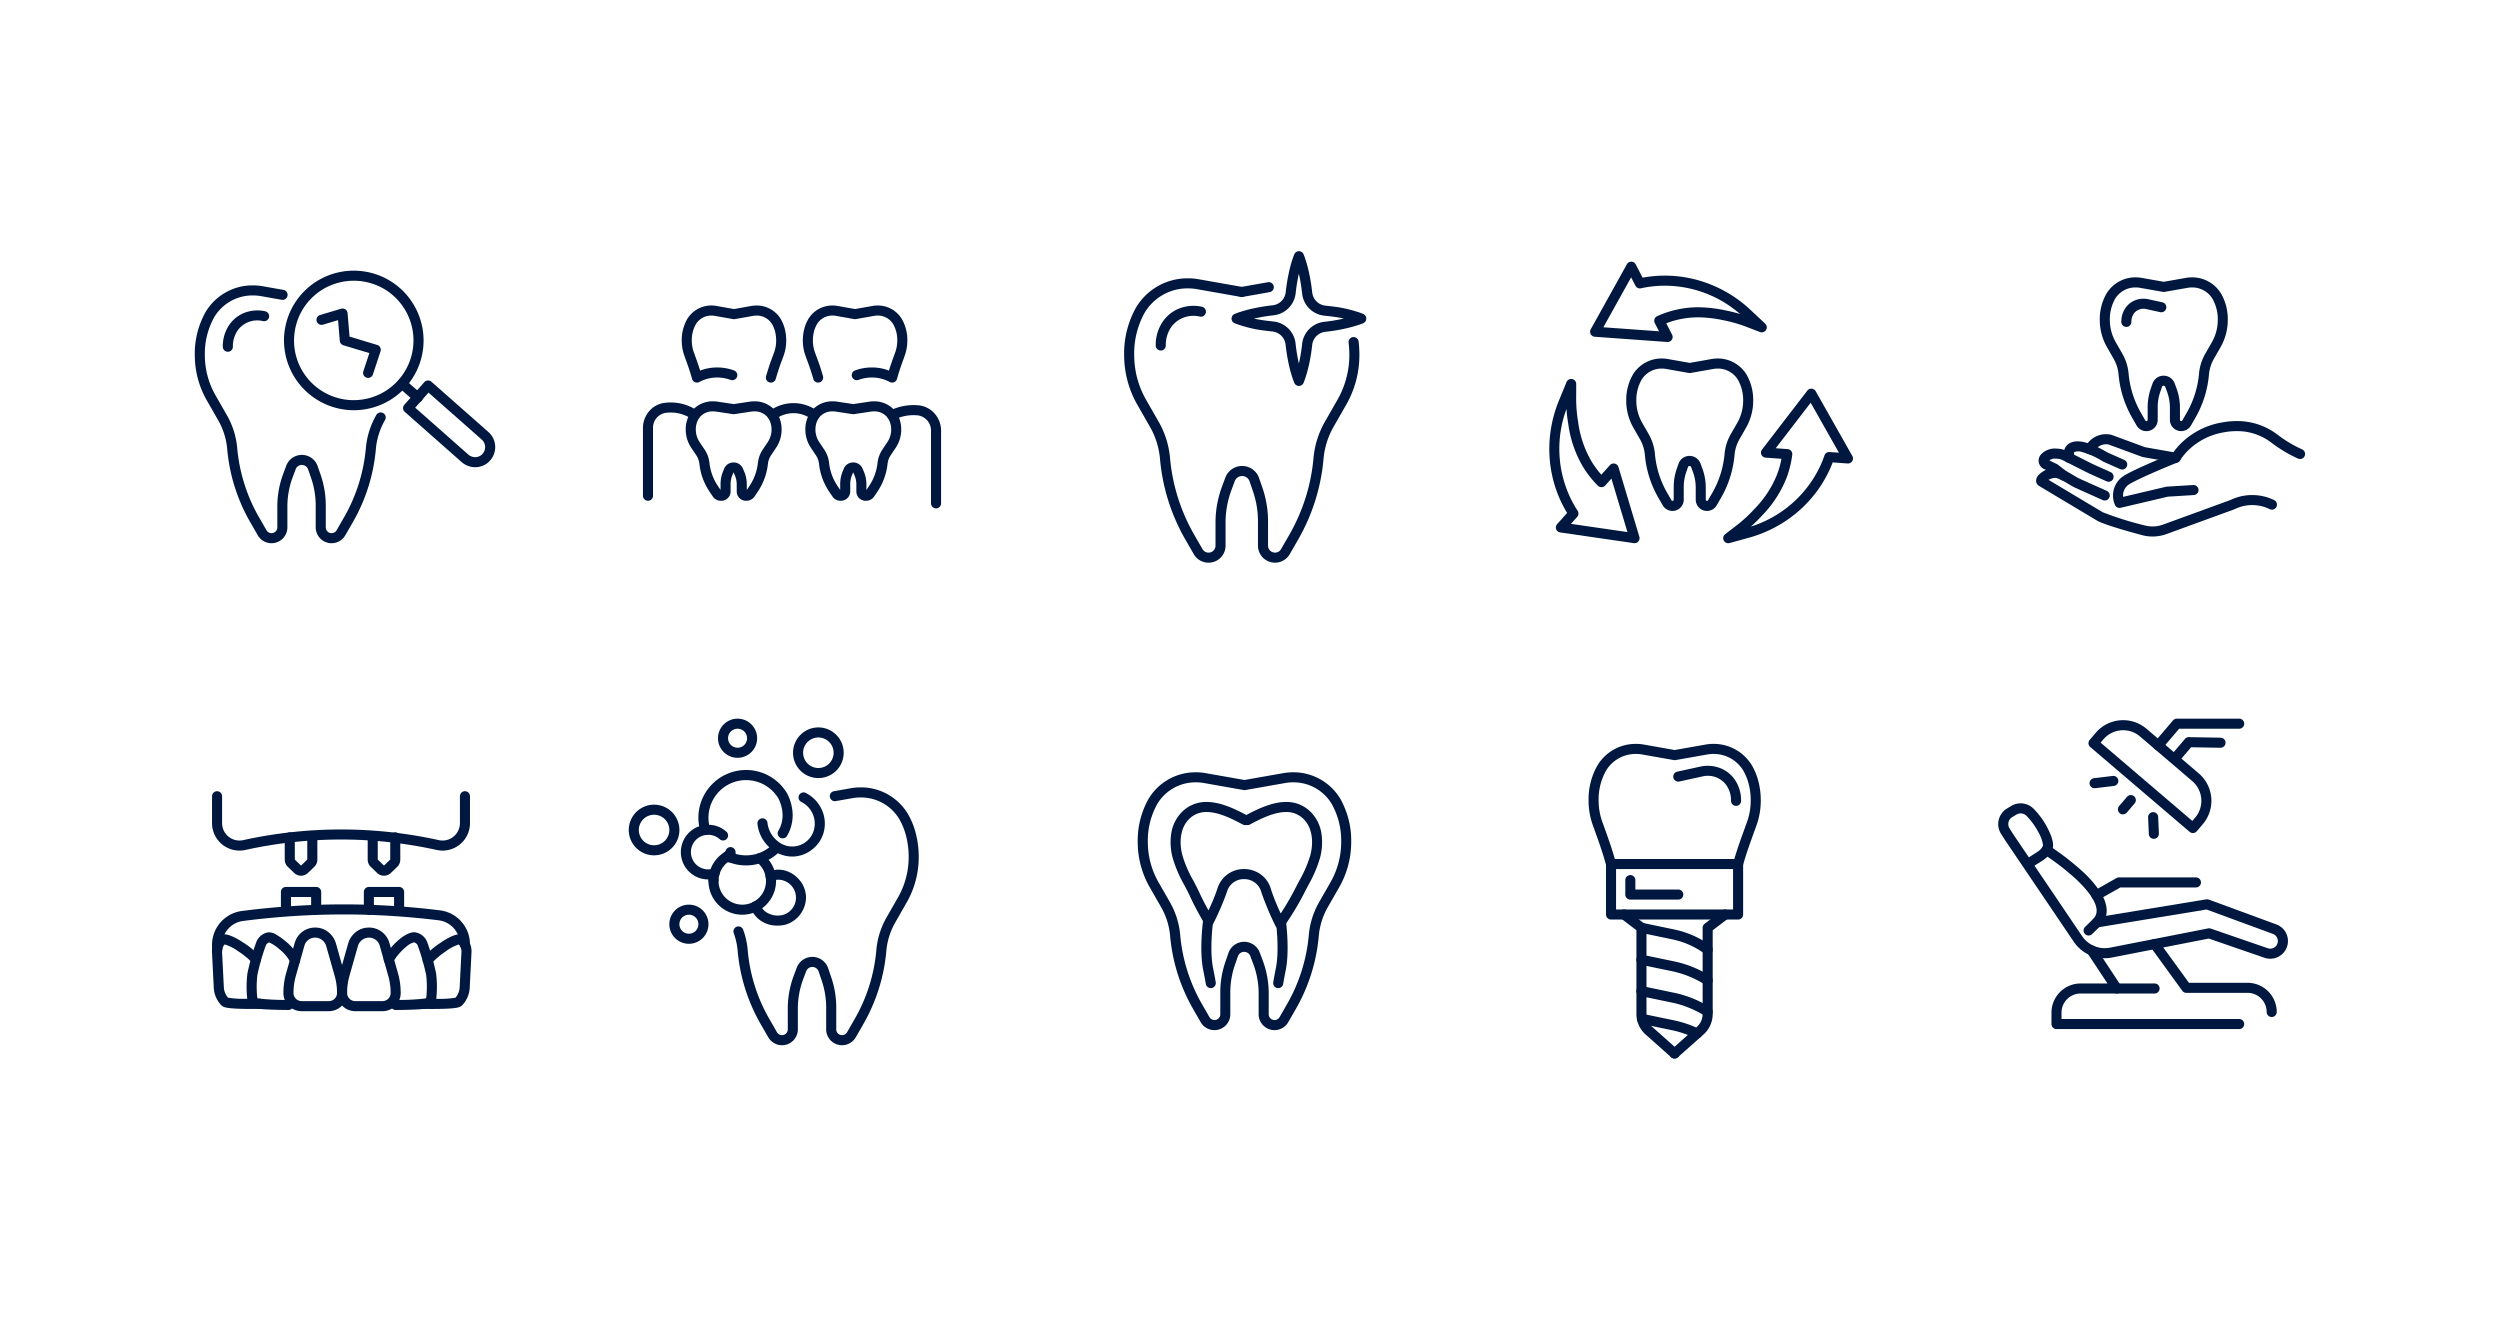 <svg xmlns="http://www.w3.org/2000/svg" xmlns:xlink="http://www.w3.org/1999/xlink" width="745" height="400" viewBox="0 0 745 400"><rect x="0" y="0" width="745" height="400" fill="#808080" stroke="none"/><defs><clipPath id="b"><rect width="745" height="400"></rect></clipPath></defs><g id="a" clip-path="url(#b)"><rect width="745" height="400" fill="#fff"></rect><g transform="translate(-387.03 -3430)"><g transform="translate(446.585 3512.158)"><path d="M1105.176,1096.043a4.735,4.735,0,0,1-4.729-4.729v-6.531a24.945,24.945,0,0,0-1.359-8.128l-.9-2.606a1.972,1.972,0,0,0-3.713-.047l-.9,2.407a24.939,24.939,0,0,0-1.568,8.716v6.189a4.729,4.729,0,0,1-8.829,2.357l-2.255-3.918a52.975,52.975,0,0,1-6.857-21.852,20.947,20.947,0,0,0-2.694-8.527l-3.386-5.917a27.114,27.114,0,0,1-3.573-13.442,25.42,25.42,0,0,1,3.17-12.786,16.264,16.264,0,0,1,14.173-8.023h.02a16.594,16.594,0,0,1,2.873.251l6.207,1.1a1.5,1.5,0,0,1-.521,2.954l-6.207-1.1a13.587,13.587,0,0,0-2.352-.206h-.02a13.259,13.259,0,0,0-11.569,6.511,22.466,22.466,0,0,0-2.775,11.3,24.111,24.111,0,0,0,3.177,11.952l3.386,5.917a23.967,23.967,0,0,1,3.079,9.759,50.308,50.308,0,0,0,6.469,20.615l2.255,3.919a1.729,1.729,0,0,0,3.229-.861v-6.189a27.93,27.93,0,0,1,1.756-9.761l.9-2.406a4.972,4.972,0,0,1,9.362.117l.9,2.606a27.94,27.94,0,0,1,1.521,9.1v6.531a1.729,1.729,0,0,0,3.229.862l2.254-3.919a50.309,50.309,0,0,0,6.47-20.615,23.95,23.95,0,0,1,3.079-9.759,1.5,1.5,0,1,1,2.6,1.49,20.932,20.932,0,0,0-2.694,8.527,52.971,52.971,0,0,1-6.858,21.852l-2.254,3.919A4.742,4.742,0,0,1,1105.176,1096.043Z" transform="translate(-1065.921 -1016.322)" fill="#00183f"></path><path d="M1139.188,1049.945a1.5,1.5,0,0,1,.992.375l.941.83,5.5,4.85,4.248,3.744,6.256,5.522a6,6,0,0,1,.851,8.168,5.508,5.508,0,0,1-.41.486l-.03.034-.046.049a5.844,5.844,0,0,1-4.248,1.789,6.126,6.126,0,0,1-4.057-1.536l-16.93-14.946a1.5,1.5,0,0,1-.133-2.116l.984-1.117,3.862-4.374,1.1-1.249a1.5,1.5,0,0,1,1.031-.506Q1139.141,1049.945,1139.188,1049.945Zm16.117,22,.022-.026.036-.039a2.613,2.613,0,0,0,.205-.24l.03-.04a3,3,0,0,0-.464-4.083l-6.255-5.521-4.248-3.744-5.31-4.687-.109.124-3.854,4.365,15.807,13.955a3.128,3.128,0,0,0,2.071.785A2.871,2.871,0,0,0,1155.3,1071.943Z" transform="translate(-1071.181 -1018.724)" fill="#00183f"></path><path d="M1114.007,1056.037a20.829,20.829,0,0,1-20.692-22.493,19.94,19.94,0,0,1,.293-2.15,20.744,20.744,0,0,1,15.934-16.454,20.878,20.878,0,0,1,11.193.616,20.746,20.746,0,0,1,11.9,10.381,20.775,20.775,0,0,1-16.538,30C1115.412,1056,1114.706,1056.037,1114.007,1056.037Zm.029-38.586a17.9,17.9,0,0,0-3.849.419,17.744,17.744,0,0,0-13.63,14.076l0,.014a16.892,16.892,0,0,0-.249,1.829,17.76,17.76,0,0,0,17.7,19.248,17.985,17.985,0,0,0,1.8-.091,17.8,17.8,0,0,0,10.017-31.047,17.342,17.342,0,0,0-6.038-3.5l-.01,0A17.772,17.772,0,0,0,1114.037,1017.451Z" transform="translate(-1068.174 -1015.95)" fill="#00183f"></path><path d="M4.654,5.581a1.494,1.494,0,0,1-.988-.372L-.989,1.128A1.5,1.5,0,0,1-1.128-.989,1.5,1.5,0,0,1,.989-1.128L5.643,2.953a1.5,1.5,0,0,1-.99,2.628Z" transform="translate(60.301 32.224)" fill="#00183f"></path><path d="M1119.141,1047.36a1.5,1.5,0,0,1-1.425-1.971l1.79-5.418-7.745-2.334a1.5,1.5,0,0,1-1.062-1.311l-.519-6.175-4.5,1.345a1.5,1.5,0,0,1-.859-2.875l6.271-1.873a1.5,1.5,0,0,1,1.924,1.312l.588,7,8.243,2.484a1.5,1.5,0,0,1,.991,1.907l-2.273,6.881A1.5,1.5,0,0,1,1119.141,1047.36Z" transform="translate(-1068.994 -1016.906)" fill="#00183f"></path><path d="M1074.968,1039.622a1.5,1.5,0,0,1-1.5-1.5,11.263,11.263,0,0,1,2.058-6.7c.169-.23.338-.446.506-.644a9.783,9.783,0,0,1,4.6-3.009,10.715,10.715,0,0,1,5.458-.216,1.5,1.5,0,1,1-.644,2.93,7.221,7.221,0,0,0-7.12,2.234c-.122.144-.247.3-.372.474a8.29,8.29,0,0,0-1.48,4.931,1.5,1.5,0,0,1-1.5,1.5Z" transform="translate(-1066.628 -1016.954)" fill="#00183f"></path></g><g transform="translate(580.131 3522.539)"><path d="M1287.625,264.739a2.772,2.772,0,0,1-2.863-2.665v-2.232a6.828,6.828,0,0,0-.577-2.735l-.339-.779a.237.237,0,0,0-.069,0l-.339.843a6.805,6.805,0,0,0-.5,2.548v2.355a2.772,2.772,0,0,1-2.863,2.665,2.9,2.9,0,0,1-2.425-1.247l-.951-1.413a18.334,18.334,0,0,1-3.06-8.347,5.786,5.786,0,0,0-.972-2.615l-1.428-2.134a9.72,9.72,0,0,1-1.678-5.415,9.138,9.138,0,0,1,1.512-5.185,8.015,8.015,0,0,1,6.672-3.28h.008a8.868,8.868,0,0,1,1.328.1l4.768.719,4.769-.719a8.864,8.864,0,0,1,1.326-.1h.008a8.014,8.014,0,0,1,6.678,3.288,9.149,9.149,0,0,1,1.507,5.178,9.719,9.719,0,0,1-1.678,5.415l-1.427,2.134a5.785,5.785,0,0,0-.972,2.615,18.334,18.334,0,0,1-3.059,8.347l-.952,1.414A2.9,2.9,0,0,1,1287.625,264.739Zm-3.815-11.415a2.96,2.96,0,0,1,2.749,1.717l.378.869a9.808,9.808,0,0,1,.826,3.931v1.677l.751-1.115a15.325,15.325,0,0,0,2.563-6.973,8.793,8.793,0,0,1,1.464-3.982l1.428-2.134a6.731,6.731,0,0,0,1.171-3.747,6.2,6.2,0,0,0-1-3.511,5,5,0,0,0-4.183-1.955h-.008a5.861,5.861,0,0,0-.877.066l-4.994.753a1.5,1.5,0,0,1-.448,0l-4.993-.753a5.865,5.865,0,0,0-.879-.066h-.008a5,5,0,0,0-4.18,1.95,6.193,6.193,0,0,0-1,3.515,6.731,6.731,0,0,0,1.171,3.746l1.428,2.134a8.794,8.794,0,0,1,1.464,3.982,15.326,15.326,0,0,0,2.564,6.973l.75,1.114v-1.8a9.8,9.8,0,0,1,.716-3.667l.378-.94A2.978,2.978,0,0,1,1283.811,253.325Z" transform="translate(-1222.67 -208.047)" fill="#00183f"></path><path d="M1256.18,227.106a1.5,1.5,0,0,1-1.442-1.915c.041-.144.1-.36.182-.624.774-2.6,1.2-3.73,1.69-5.044.162-.433.329-.881.522-1.414a10.354,10.354,0,0,0,.613-3.519,10.859,10.859,0,0,0-.351-2.8,8.689,8.689,0,0,0-.838-2.055,5.349,5.349,0,0,0-4.666-2.607h-.006a5.162,5.162,0,0,0-.942.083l-.01,0-5.493.971a1.5,1.5,0,0,1-.522,0l-5.492-.971-.01,0a5.232,5.232,0,0,0-.941-.083h-.014a5.348,5.348,0,0,0-4.672,2.62,9.592,9.592,0,0,0-1.183,4.843,10.356,10.356,0,0,0,.616,3.52l.209.576c.569,1.572,1.155,3.189,1.658,4.835a14.218,14.218,0,0,1,2.671-.732,14.6,14.6,0,0,1,7.419.686,1.5,1.5,0,1,1-1.021,2.821,11.628,11.628,0,0,0-5.891-.551,11.3,11.3,0,0,0-3.427,1.181,1.5,1.5,0,0,1-2.151-.912l-.234-.823c-.524-1.838-1.2-3.692-1.844-5.484l-.21-.58a13.351,13.351,0,0,1-.794-4.538,12.541,12.541,0,0,1,1.58-6.334,8.351,8.351,0,0,1,7.275-4.129h.014a8.241,8.241,0,0,1,1.477.131l5.228.924,5.228-.924a8.127,8.127,0,0,1,1.478-.131h.006a8.354,8.354,0,0,1,7.27,4.117l0,0a11.689,11.689,0,0,1,1.13,2.767,13.86,13.86,0,0,1,.452,3.575,13.35,13.35,0,0,1-.791,4.537c-.2.551-.37,1.006-.534,1.447-.492,1.315-.88,2.354-1.624,4.847-.074.251-.135.46-.175.6A1.5,1.5,0,0,1,1256.18,227.106Z" transform="translate(-1219.548 -205.627)" fill="#00183f"></path><path d="M1273.313,227.105a1.5,1.5,0,0,1-1.441-1.087c-.04-.138-.1-.347-.175-.6-.741-2.483-1.128-3.52-1.619-4.833-.166-.445-.338-.9-.538-1.459a13.326,13.326,0,0,1-.791-4.538,13.87,13.87,0,0,1,.452-3.576,11.681,11.681,0,0,1,1.131-2.766,8.352,8.352,0,0,1,7.272-4.12h.007a8.124,8.124,0,0,1,1.478.131l5.228.925,5.227-.925a8.243,8.243,0,0,1,1.478-.131h.014a8.353,8.353,0,0,1,7.277,4.132,12.545,12.545,0,0,1,1.577,6.33,13.325,13.325,0,0,1-.794,4.538l-.217.6c-.646,1.786-1.315,3.632-1.837,5.465l-.234.822a1.5,1.5,0,0,1-2.151.911,11.276,11.276,0,0,0-3.426-1.18,11.628,11.628,0,0,0-5.892.55,1.5,1.5,0,1,1-1.021-2.821,14.6,14.6,0,0,1,7.42-.686,14.185,14.185,0,0,1,2.67.732c.5-1.64,1.084-3.25,1.651-4.815l.216-.6a10.335,10.335,0,0,0,.616-3.519,9.6,9.6,0,0,0-1.181-4.84,5.35,5.35,0,0,0-4.674-2.623h-.014a5.235,5.235,0,0,0-.942.082l-.009,0-5.492.972a1.5,1.5,0,0,1-.523,0l-5.493-.972-.01,0a5.161,5.161,0,0,0-.941-.082h-.007a5.345,5.345,0,0,0-4.667,2.608,8.667,8.667,0,0,0-.838,2.052,10.873,10.873,0,0,0-.35,2.8,10.332,10.332,0,0,0,.613,3.519c.194.539.363.99.526,1.427.49,1.312.914,2.445,1.684,5.028.079.267.142.484.183.628a1.5,1.5,0,0,1-1.443,1.913Z" transform="translate(-1222.606 -205.627)" fill="#00183f"></path><path d="M1248.954,264.739a2.772,2.772,0,0,1-2.863-2.665v-2.232a6.828,6.828,0,0,0-.577-2.735l-.339-.779a.239.239,0,0,0-.069,0l-.339.844a6.808,6.808,0,0,0-.5,2.548v2.355a2.772,2.772,0,0,1-2.862,2.665,2.9,2.9,0,0,1-2.425-1.247l-.951-1.413a18.336,18.336,0,0,1-3.06-8.347,5.784,5.784,0,0,0-.972-2.615l-1.428-2.134a9.72,9.72,0,0,1-1.678-5.415,9.138,9.138,0,0,1,1.512-5.185,8.015,8.015,0,0,1,6.672-3.28h.008a8.874,8.874,0,0,1,1.328.1l4.768.719,4.769-.719a8.862,8.862,0,0,1,1.326-.1h.008a8.014,8.014,0,0,1,6.678,3.288,9.149,9.149,0,0,1,1.507,5.178,9.719,9.719,0,0,1-1.678,5.415l-1.427,2.134a5.785,5.785,0,0,0-.972,2.615,18.334,18.334,0,0,1-3.059,8.347l-.952,1.414A2.9,2.9,0,0,1,1248.954,264.739Zm-3.815-11.415a2.96,2.96,0,0,1,2.749,1.717l.378.869a9.808,9.808,0,0,1,.826,3.931v1.677l.751-1.115a15.325,15.325,0,0,0,2.563-6.973,8.793,8.793,0,0,1,1.464-3.982l1.428-2.134a6.731,6.731,0,0,0,1.171-3.747,6.2,6.2,0,0,0-1-3.511,5,5,0,0,0-4.183-1.955h-.008a5.856,5.856,0,0,0-.877.066l-4.994.753a1.5,1.5,0,0,1-.448,0l-4.993-.753a5.867,5.867,0,0,0-.879-.066h-.008a5,5,0,0,0-4.18,1.95,6.193,6.193,0,0,0-1,3.515,6.731,6.731,0,0,0,1.171,3.746l1.428,2.134a8.794,8.794,0,0,1,1.464,3.982,15.326,15.326,0,0,0,2.564,6.973l.75,1.114v-1.8a9.8,9.8,0,0,1,.716-3.667l.378-.941A2.974,2.974,0,0,1,1245.14,253.325Z" transform="translate(-1219.648 -208.047)" fill="#00183f"></path><path d="M1271.36,240.771a1.493,1.493,0,0,1-.891-.295,9.018,9.018,0,0,0-10.8,0,1.5,1.5,0,1,1-1.79-2.408,12.018,12.018,0,0,1,14.373,0,1.5,1.5,0,0,1-.894,2.706Z" transform="translate(-1221.71 -208.092)" fill="#00183f"></path><path d="M1218.568,264.766a1.5,1.5,0,0,1-1.5-1.5V243.081a7.733,7.733,0,0,1,1.664-4.789,7.271,7.271,0,0,1,4.352-2.644l.025,0h.007l.056-.01a14.026,14.026,0,0,1,10.254,2.381,1.5,1.5,0,0,1-1.712,2.463,10.994,10.994,0,0,0-8.021-1.89l-.023,0h-.006l-.039.007a4.489,4.489,0,0,0-3.558,4.483v20.185A1.5,1.5,0,0,1,1218.568,264.766Z" transform="translate(-1218.568 -208.073)" fill="#00183f"></path><path d="M1310.573,267.1a1.5,1.5,0,0,1-1.5-1.5V243.937a4.547,4.547,0,0,0-4.006-4.561c-.252-.024-.517-.04-.787-.05a13.05,13.05,0,0,0-6.169,1.339,1.5,1.5,0,0,1-1.328-2.69,16.054,16.054,0,0,1,7.6-1.648c.332.011.657.032.969.061a7.311,7.311,0,0,1,4.822,2.484,7.678,7.678,0,0,1,1.9,5.064V265.6A1.5,1.5,0,0,1,1310.573,267.1Z" transform="translate(-1224.731 -208.142)" fill="#00183f"></path></g><g transform="translate(723.521 3506.355)"><path d="M0,2.921a1.5,1.5,0,0,1-1.475-1.24A1.5,1.5,0,0,1-.261-.057L7.792-1.477A1.5,1.5,0,0,1,9.53-.261,1.5,1.5,0,0,1,8.313,1.477L.261,2.9A1.509,1.509,0,0,1,0,2.921Z" transform="translate(33.555 9.226)" fill="#00183f"></path><path d="M422.386,98.92a5.081,5.081,0,0,1-5.076-5.075V86.616a27.777,27.777,0,0,0-1.512-9.052l-.992-2.886a2.344,2.344,0,0,0-4.414-.055l-.99,2.663a27.748,27.748,0,0,0-1.747,9.706v6.852a5.075,5.075,0,0,1-9.475,2.531l-2.5-4.339a58.489,58.489,0,0,1-7.571-24.126,23.353,23.353,0,0,0-3-9.506l-3.748-6.552a29.857,29.857,0,0,1-3.934-14.8,27.99,27.99,0,0,1,3.488-14.075,17.847,17.847,0,0,1,15.552-8.8h.023a18.175,18.175,0,0,1,3.153.276l13.1,2.312a1.5,1.5,0,0,1-.521,2.954l-13.1-2.312a15.167,15.167,0,0,0-2.631-.231h-.023a14.841,14.841,0,0,0-12.947,7.29,25.036,25.036,0,0,0-3.092,12.587,26.852,26.852,0,0,0,3.538,13.312l3.748,6.552A26.373,26.373,0,0,1,391.1,67.652a55.86,55.86,0,0,0,7.183,22.889l2.5,4.339a2.075,2.075,0,0,0,3.874-1.035V86.993a30.739,30.739,0,0,1,1.935-10.752l.99-2.663a5.344,5.344,0,0,1,10.063.126l.992,2.885a30.77,30.77,0,0,1,1.675,10.027v7.229a2.076,2.076,0,0,0,3.875,1.035l2.5-4.339a55.863,55.863,0,0,0,7.184-22.889,26.358,26.358,0,0,1,3.388-10.738L441,50.363a26.852,26.852,0,0,0,3.538-13.312,30.209,30.209,0,0,0-.222-3.7,1.5,1.5,0,0,1,2.977-.369,33.228,33.228,0,0,1,.245,4.07,29.857,29.857,0,0,1-3.934,14.8L439.856,58.4a23.339,23.339,0,0,0-3,9.506,58.49,58.49,0,0,1-7.572,24.126l-2.5,4.339A5.088,5.088,0,0,1,422.386,98.92Z" transform="translate(-378.927 -7.593)" fill="#00183f"></path><path d="M389.14,36.389a1.5,1.5,0,0,1-1.5-1.5,12.315,12.315,0,0,1,2.246-7.325c.183-.25.368-.486.554-.7a10.671,10.671,0,0,1,5.013-3.281,11.706,11.706,0,0,1,5.96-.236,1.5,1.5,0,1,1-.644,2.93,8.156,8.156,0,0,0-8.04,2.527c-.14.165-.28.344-.419.533a9.341,9.341,0,0,0-1.669,5.555,1.5,1.5,0,0,1-1.5,1.5Z" transform="translate(-379.725 -8.288)" fill="#00183f"></path><path d="M432.225,45.561h0a1.5,1.5,0,0,1-1.38-.913c-.011-.026-.274-.649-.622-1.721a41.9,41.9,0,0,1-1.139-4.359,53.121,53.121,0,0,1-.823-5.3,4.431,4.431,0,0,0-3.9-3.924c-2.389-.253-4.139-.5-5.2-.722a38.749,38.749,0,0,1-4.367-1.137c-1.058-.332-1.694-.595-1.72-.606a1.5,1.5,0,0,1-.029-2.758,18.544,18.544,0,0,1,1.75-.633,38.753,38.753,0,0,1,4.366-1.137c1.58-.337,3.334-.613,5.214-.821a4.4,4.4,0,0,0,3.915-3.917c.208-1.888.482-3.64.814-5.206a38.532,38.532,0,0,1,1.125-4.36c.348-1.074.611-1.7.623-1.724a1.5,1.5,0,0,1,2.761,0c.011.026.275.65.623,1.724a38.538,38.538,0,0,1,1.125,4.36c.345,1.625.624,3.413.831,5.312a4.43,4.43,0,0,0,3.91,3.915c2.387.249,4.139.491,5.207.718a41.9,41.9,0,0,1,4.362,1.136,16.907,16.907,0,0,1,1.747.638,1.5,1.5,0,0,1-.029,2.748c-.026.011-.654.277-1.719.611a41.722,41.722,0,0,1-4.359,1.136,52.462,52.462,0,0,1-5.2.813,4.4,4.4,0,0,0-3.924,3.918c-.209,1.9-.483,3.652-.815,5.217a42.1,42.1,0,0,1-1.139,4.357c-.348,1.073-.612,1.7-.623,1.723A1.5,1.5,0,0,1,432.225,45.561Zm-13.4-20.076q.459.1.92.2l.021,0c.946.2,2.642.435,4.9.675a7.406,7.406,0,0,1,6.571,6.586,50.11,50.11,0,0,0,.776,5v.006q.1.492.2.936.1-.443.206-.936v0c.312-1.469.57-3.127.768-4.926a7.425,7.425,0,0,1,6.58-6.573,49.455,49.455,0,0,0,4.9-.766l.01,0q.474-.1.908-.2-.434-.1-.909-.2l-.008,0c-.951-.2-2.645-.434-4.9-.669a7.4,7.4,0,0,1-6.581-6.573c-.2-1.8-.46-3.493-.785-5.023l0-.017q-.093-.466-.189-.89-.095.424-.189.89l0,.017c-.312,1.471-.571,3.126-.768,4.919a7.426,7.426,0,0,1-6.566,6.57c-1.785.2-3.444.458-4.929.775l-.021,0Q419.288,25.38,418.828,25.484Z" transform="translate(-381.64 -6.908)" fill="#00183f"></path></g><g transform="translate(861.922 3653.177)"><path d="M596.593,51.722a1.5,1.5,0,0,1-1.44-1.922l.308-1.052c.941-3.219,2.1-6.4,3.215-9.479q.283-.778.564-1.556a18.825,18.825,0,0,0,1.117-6.409,19.694,19.694,0,0,0-.639-5.087,16.014,16.014,0,0,0-1.544-3.785,10.259,10.259,0,0,0-8.947-5.018h-.012a9.967,9.967,0,0,0-1.813.159l-.009,0-9.432,1.669a1.5,1.5,0,0,1-.523,0l-9.432-1.669-.009,0a10.107,10.107,0,0,0-1.813-.159h-.023a10.261,10.261,0,0,0-8.958,5.041,17.528,17.528,0,0,0-2.173,8.849,18.831,18.831,0,0,0,1.122,6.409l.375,1.037c1.133,3.129,2.3,6.365,3.239,9.647l.4,1.413a1.5,1.5,0,1,1-2.885.821l-.4-1.412c-.906-3.18-2.059-6.366-3.174-9.447l-.376-1.04a21.822,21.822,0,0,1-1.3-7.428,20.477,20.477,0,0,1,2.57-10.34,13.265,13.265,0,0,1,11.561-6.55h.023a13.115,13.115,0,0,1,2.347.207l9.168,1.622,9.166-1.622a12.931,12.931,0,0,1,2.348-.207h.012a13.265,13.265,0,0,1,11.551,6.529l0,0a19.01,19.01,0,0,1,1.836,4.5,22.687,22.687,0,0,1,.74,5.861,21.819,21.819,0,0,1-1.295,7.428q-.282.781-.566,1.561c-1.1,3.033-2.241,6.169-3.155,9.3l-.308,1.052A1.5,1.5,0,0,1,596.593,51.722Z" transform="translate(-553.532 -15.914)" fill="#00183f"></path><path d="M0-1.5H37.865a1.5,1.5,0,0,1,1.5,1.5V15.046a1.5,1.5,0,0,1-1.5,1.5H0a1.5,1.5,0,0,1-1.5-1.5V0A1.5,1.5,0,0,1,0-1.5Zm36.365,3H1.5V13.546H36.365Z" transform="translate(5.196 34.307)" fill="#00183f"></path><path d="M578.429,112.361a1.494,1.494,0,0,1-1-.379L569.8,105.2a8.159,8.159,0,0,1-2.736-6.093V74.139l-4.586-3.5a1.5,1.5,0,0,1,1.819-2.386l5.176,3.947a1.5,1.5,0,0,1,.591,1.193V99.1a5.156,5.156,0,0,0,1.729,3.851l7.636,6.787a1.5,1.5,0,0,1-1,2.621Z" transform="translate(-554.302 -20.097)" fill="#00183f"></path><path d="M579.706,112.361a1.5,1.5,0,0,1-1-2.621l7.636-6.787a5.156,5.156,0,0,0,1.729-3.85V73.4a1.5,1.5,0,0,1,.591-1.193l5.176-3.947a1.5,1.5,0,1,1,1.819,2.386l-4.586,3.5V99.1a8.159,8.159,0,0,1-2.736,6.093l-7.636,6.787A1.5,1.5,0,0,1,579.706,112.361Z" transform="translate(-555.577 -20.097)" fill="#00183f"></path><path d="M588.735,81.734a1.493,1.493,0,0,1-.837-.256l-.763-.514a25.194,25.194,0,0,0-8.973-3.787L568.693,75.2a1.5,1.5,0,1,1,.613-2.937l9.468,1.977a28.18,28.18,0,0,1,10.037,4.235l.763.515a1.5,1.5,0,0,1-.84,2.744Z" transform="translate(-554.741 -20.432)" fill="#00183f"></path><path d="M588.732,91.717a1.493,1.493,0,0,1-.8-.235,29.567,29.567,0,0,0-9.833-4l-9.4-1.955a1.5,1.5,0,1,1,.611-2.937l9.4,1.955a32.561,32.561,0,0,1,10.829,4.4,1.5,1.5,0,0,1-.807,2.766Z" transform="translate(-554.741 -21.239)" fill="#00183f"></path><path d="M588.732,101.85a1.493,1.493,0,0,1-.807-.237,28.128,28.128,0,0,0-5.089-2.567l-.02-.008a27.387,27.387,0,0,0-4.71-1.406l-.009,0-9.4-1.967a1.5,1.5,0,1,1,.615-2.936l9.394,1.966a30.394,30.394,0,0,1,5.212,1.555,31.134,31.134,0,0,1,5.623,2.837,1.5,1.5,0,0,1-.81,2.764Z" transform="translate(-554.741 -22.031)" fill="#00183f"></path><path d="M585.593,109.026a1.494,1.494,0,0,1-.645-.147,30.191,30.191,0,0,0-6.838-2.324l-9.16-1.905a1.5,1.5,0,0,1,.218-2.984h.012a1.5,1.5,0,0,1,.305.031l9.236,1.921a33.194,33.194,0,0,1,7.519,2.553,1.5,1.5,0,0,1-.647,2.854Z" transform="translate(-554.754 -22.732)" fill="#00183f"></path><path d="M579.69,64.133H565.407a1.5,1.5,0,0,1-1.5-1.5V58.324a1.5,1.5,0,0,1,3,0v2.809H579.69a1.5,1.5,0,0,1,0,3Z" transform="translate(-554.46 -19.228)" fill="#00183f"></path><path d="M598.122,33.445h0a1.5,1.5,0,0,1-1.5-1.5,7.886,7.886,0,0,0-1.409-4.7c-.117-.159-.236-.311-.353-.45a6.867,6.867,0,0,0-6.77-2.122l-6.867,1.509a1.5,1.5,0,0,1-.644-2.93l6.867-1.509a10.346,10.346,0,0,1,5.266.209,9.445,9.445,0,0,1,4.437,2.9c.164.193.328.4.487.62a10.858,10.858,0,0,1,1.986,6.466A1.5,1.5,0,0,1,598.122,33.445Z" transform="translate(-555.671 -16.468)" fill="#00183f"></path></g><g transform="translate(575.895 3645.657)"><path d="M245.749,99.054a4.731,4.731,0,0,1-4.726-4.727V87.791a24.783,24.783,0,0,0-1.369-8.121l0-.008-.888-2.613a1.971,1.971,0,0,0-3.708-.036l0,.008-.9,2.4a24.926,24.926,0,0,0-1.571,8.719v6.188a4.734,4.734,0,0,1-4.726,4.727,4.744,4.744,0,0,1-4.093-2.369l-2.256-3.924a52.971,52.971,0,0,1-6.862-21.845,20.331,20.331,0,0,0-1.178-5.273,1.5,1.5,0,0,1,2.816-1.034,23.327,23.327,0,0,1,1.35,6.049,49.627,49.627,0,0,0,6.473,20.607l2.255,3.922a1.734,1.734,0,0,0,1.494.867,1.676,1.676,0,0,0,1.208-.5l.009-.009a1.716,1.716,0,0,0,.508-1.219V88.139a27.921,27.921,0,0,1,1.761-9.769l.9-2.4a4.971,4.971,0,0,1,9.361.113l.888,2.613a27.774,27.774,0,0,1,1.531,9.1v6.536a1.724,1.724,0,0,0,3.221.856l2.253-3.919a49.628,49.628,0,0,0,6.474-20.609,23.911,23.911,0,0,1,3.084-9.766l3.381-5.911a24.2,24.2,0,0,0,3.172-11.956,24.959,24.959,0,0,0-.812-6.481l0-.008a19.833,19.833,0,0,0-1.961-4.828,13.269,13.269,0,0,0-11.566-6.491h-.011a13.077,13.077,0,0,0-2.349.2H248.9l-5.054.891a1.5,1.5,0,0,1-.521-2.954l5.051-.891a16.043,16.043,0,0,1,2.878-.251h.011a16.275,16.275,0,0,1,14.169,8,22.829,22.829,0,0,1,2.26,5.555,27.958,27.958,0,0,1,.914,7.256,27.206,27.206,0,0,1-3.567,13.443l-3.383,5.914a20.894,20.894,0,0,0-2.7,8.534A52.969,52.969,0,0,1,252.1,92.76l-2.255,3.921A4.745,4.745,0,0,1,245.749,99.054Z" transform="translate(-183.69 -3.232)" fill="#00183f"></path><path d="M206.828,53.623a1.5,1.5,0,0,1-1.061-.44,1.527,1.527,0,0,1,0-2.157,1.513,1.513,0,1,1,1.061,2.6Z" transform="translate(-183.061 -5.449)" fill="#00183f"></path><path d="M216.886,46.871a14.094,14.094,0,0,1-5.386-1.058c-.309-.124-.583-.257-.788-.358a1.5,1.5,0,0,1-.135-2.61q.09-.057.177-.109a1.5,1.5,0,0,1,2.99.177c0,.18,0,.348-.015.509a11.169,11.169,0,0,0,3.156.45,11.287,11.287,0,0,0,3.61-.594,11.11,11.11,0,0,0,4.311-2.7,1.5,1.5,0,0,1,2.121,2.121,14.088,14.088,0,0,1-5.471,3.418A14.286,14.286,0,0,1,216.886,46.871Z" transform="translate(-183.417 -4.633)" fill="#00183f"></path><path d="M209.413,37.6a1.494,1.494,0,0,1-1-.382,5.129,5.129,0,0,0-3.423-1.305,5.677,5.677,0,0,0-.7.048,1.5,1.5,0,0,1-1.621-1.055,14.208,14.208,0,0,1,25.812-11.369l.009.015a13.96,13.96,0,0,1,1.4,3.982,12.184,12.184,0,0,1-1.411,8.7A1.5,1.5,0,0,1,225.9,34.7c2.755-4.628.092-9.463-.007-9.638a11.21,11.21,0,0,0-20.63,7.859,8.123,8.123,0,0,1,5.151,2.064,1.5,1.5,0,0,1-1,2.618Z" transform="translate(-182.806 -2.794)" fill="#00183f"></path><path d="M231.519,42.958a10,10,0,0,1-6.327-2.338,11.016,11.016,0,0,1-4.035-7.419,1.5,1.5,0,0,1,2.987-.28A8.109,8.109,0,0,0,227.09,38.3,6.712,6.712,0,0,0,237.959,35.1a7.222,7.222,0,0,0-3.75-8.428,1.5,1.5,0,1,1,1.377-2.666,10.516,10.516,0,0,1,4.8,5.111,9.956,9.956,0,0,1,.443,6.847,9.819,9.819,0,0,1-3.133,4.694,9.7,9.7,0,0,1-5.186,2.243A9.291,9.291,0,0,1,231.519,42.958Z" transform="translate(-184.298 -3.359)" fill="#00183f"></path><path d="M215.39,61.735A10.072,10.072,0,0,1,205.316,51.66a9.354,9.354,0,0,1,.353-2.6,10.023,10.023,0,0,1,4.57-6.048,5.712,5.712,0,0,1,1.074-.547,1.5,1.5,0,0,1,1.053,2.809,2.858,2.858,0,0,0-.533.279l-.046.028a7.065,7.065,0,0,0-3.221,4.257l-.009.034a6.394,6.394,0,0,0-.241,1.792,7.083,7.083,0,0,0,7.074,7.075,7.009,7.009,0,0,0,3.835-1.136l.005,0a7.037,7.037,0,0,0,3.235-5.936,5.294,5.294,0,0,0-.1-1.094q-.008-.037-.014-.074a6.912,6.912,0,0,0-2.643-4.427,1.5,1.5,0,0,1,1.822-2.383,9.9,9.9,0,0,1,3.778,6.305,8.279,8.279,0,0,1,.157,1.674A10.09,10.09,0,0,1,215.39,61.735Z" transform="translate(-183.061 -4.807)" fill="#00183f"></path><path d="M204.548,50.6a8.149,8.149,0,0,1-1.084-16.227,1.5,1.5,0,1,1,.393,2.974,5.149,5.149,0,0,0,.691,10.253,4.954,4.954,0,0,0,1.431-.21,1.5,1.5,0,0,1,.878,2.869A7.882,7.882,0,0,1,204.548,50.6Z" transform="translate(-182.363 -4.182)" fill="#00183f"></path><path d="M212.066,46.1a1.768,1.768,0,0,1-1.488-3.079,5.847,5.847,0,0,1,1.093-.558,1.5,1.5,0,0,1,2.02,1.546,6.331,6.331,0,0,1-.17.954A1.5,1.5,0,0,1,212.066,46.1Z" transform="translate(-183.417 -4.807)" fill="#00183f"></path><path d="M226.923,65.486a8.6,8.6,0,0,1-5.489-1.851A8.434,8.434,0,0,1,219,60.353a1.5,1.5,0,0,1,2.765-1.164,5.351,5.351,0,0,0,1.56,2.115,6.328,6.328,0,0,0,5.158,1.017A5.35,5.35,0,0,0,227.3,51.805a4.929,4.929,0,0,0-1.85.347,1.5,1.5,0,1,1-1.121-2.783,7.914,7.914,0,0,1,2.971-.564,8.163,8.163,0,0,1,5.428,2.285,8.251,8.251,0,0,1,2.715,5.816,8.556,8.556,0,0,1-6.128,8.3q-.049.015-.1.027A10.228,10.228,0,0,1,226.923,65.486Z" transform="translate(-184.12 -5.31)" fill="#00183f"></path><path d="M240.205,2.832a7.547,7.547,0,1,1-7.548,7.547A7.556,7.556,0,0,1,240.205,2.832Zm0,12.095a4.547,4.547,0,1,0-4.548-4.548A4.553,4.553,0,0,0,240.205,14.927Z" transform="translate(-185.197 -1.718)" fill="#00183f"></path><path d="M187.1,27.805a7.547,7.547,0,1,1-7.548,7.547A7.556,7.556,0,0,1,187.1,27.805Zm0,12.095a4.547,4.547,0,1,0-4.548-4.547A4.553,4.553,0,0,0,187.1,39.9Z" transform="translate(-181.047 -3.669)" fill="#00183f"></path><path d="M214.23,0A5.831,5.831,0,1,1,208.4,5.827,5.838,5.838,0,0,1,214.23,0Zm0,8.662A2.831,2.831,0,1,0,211.4,5.827,2.834,2.834,0,0,0,214.23,8.658Z" transform="translate(-183.301 -1.496)" fill="#00183f"></path><path d="M198.5,60.123a5.831,5.831,0,1,1-5.831,5.831A5.838,5.838,0,0,1,198.5,60.123Zm0,8.662a2.831,2.831,0,1,0-2.831-2.831A2.834,2.834,0,0,0,198.5,68.785Z" transform="translate(-182.072 -6.194)" fill="#00183f"></path></g><g transform="translate(727.578 3661.641)"><path d="M1105.052,98.761a4.735,4.735,0,0,1-4.729-4.729V87.842a24.937,24.937,0,0,0-1.568-8.716l-.9-2.406a1.972,1.972,0,0,0-3.714.047l-.9,2.606a24.952,24.952,0,0,0-1.359,8.128v6.53a4.729,4.729,0,0,1-8.829,2.357l-2.254-3.919a52.976,52.976,0,0,1-6.858-21.852,20.933,20.933,0,0,0-2.694-8.527l-3.386-5.918a27.113,27.113,0,0,1-3.573-13.442,25.42,25.42,0,0,1,3.182-12.806,16.264,16.264,0,0,1,14.161-8h.02a16.594,16.594,0,0,1,2.873.251l11.574,2.042,11.573-2.042a16.6,16.6,0,0,1,2.873-.251h.02a16.265,16.265,0,0,1,14.173,8.023,25.432,25.432,0,0,1,3.17,12.786,27.116,27.116,0,0,1-3.573,13.442l-3.386,5.918a20.947,20.947,0,0,0-2.694,8.527,52.972,52.972,0,0,1-6.858,21.852l-2.254,3.919A4.741,4.741,0,0,1,1105.052,98.761Zm-9.041-26.326a4.994,4.994,0,0,1,4.66,3.239l.9,2.406a27.928,27.928,0,0,1,1.756,9.762v6.189a1.729,1.729,0,0,0,3.229.862l2.254-3.919a50.31,50.31,0,0,0,6.47-20.615,23.965,23.965,0,0,1,3.079-9.759l3.386-5.918a24.111,24.111,0,0,0,3.177-11.952,22.479,22.479,0,0,0-2.774-11.3,13.259,13.259,0,0,0-11.569-6.511h-.02a13.589,13.589,0,0,0-2.352.206l-11.834,2.088a1.5,1.5,0,0,1-.521,0l-11.834-2.088a13.585,13.585,0,0,0-2.352-.206h-.02a13.259,13.259,0,0,0-11.559,6.494,22.467,22.467,0,0,0-2.785,11.315,24.11,24.11,0,0,0,3.177,11.952l3.386,5.917a23.95,23.95,0,0,1,3.079,9.759,50.313,50.313,0,0,0,6.47,20.615l2.254,3.919a1.729,1.729,0,0,0,3.229-.862V87.5a27.945,27.945,0,0,1,1.521-9.1l.9-2.606A4.975,4.975,0,0,1,1096.011,72.435Z" transform="translate(-1065.797 -23.423)" fill="#00183f"></path><path d="M1107.488,69.262c-.041,0-.081,0-.122,0a1.5,1.5,0,0,1-1.228-.842,90.454,90.454,0,0,1-4.12-9.815l-.033-.115-.052-.179a5.238,5.238,0,0,0-5.123-3.8,5.171,5.171,0,0,0-5.062,3.662l-.038.118-.063.2a83.209,83.209,0,0,1-3.981,9.235,1.5,1.5,0,0,1-2.637.083l-.2-.343c-1.7-2.91-2.974-5.322-4.018-7.591-.55-1.2-1.183-2.4-1.794-3.564a37.786,37.786,0,0,1-3.527-8.276,17.8,17.8,0,0,1-.421-6.841,11.549,11.549,0,0,1,2.977-6.432,10.107,10.107,0,0,1,7.613-3.245c3.933,0,8,1.844,11.828,3.886,3.829-2.042,7.9-3.886,11.828-3.886a10.107,10.107,0,0,1,7.613,3.245,11.546,11.546,0,0,1,2.978,6.432,17.785,17.785,0,0,1-.422,6.841,37.822,37.822,0,0,1-3.53,8.282c-.324.616-.658,1.254-.976,1.88a84.518,84.518,0,0,1-6.263,10.43A1.5,1.5,0,0,1,1107.488,69.262ZM1096.808,51.51A8.419,8.419,0,0,1,1101.638,53a8.153,8.153,0,0,1,3.171,4.458l.056.192.032.11a64.222,64.222,0,0,0,2.832,6.981,81.959,81.959,0,0,0,4.573-7.9c.328-.646.667-1.293,1-1.919a35.021,35.021,0,0,0,3.277-7.621c1.067-4.226.385-8.143-1.826-10.476a7.12,7.12,0,0,0-5.435-2.308c-3.386,0-7.167,1.784-10.749,3.712a1.5,1.5,0,0,1-.711.179h-.737a1.5,1.5,0,0,1-.711-.179c-3.581-1.928-7.362-3.712-10.749-3.712a7.12,7.12,0,0,0-5.435,2.308c-2.21,2.333-2.892,6.249-1.826,10.476a34.991,34.991,0,0,0,3.274,7.615c.63,1.2,1.28,2.438,1.864,3.7.74,1.609,1.607,3.3,2.672,5.211a59.635,59.635,0,0,0,2.577-6.243l.066-.207.038-.12,0-.006A8.176,8.176,0,0,1,1096.808,51.51Z" transform="translate(-1066.626 -24.173)" fill="#00183f"></path><path d="M1087.659,89.845a1.5,1.5,0,0,1-1.478-1.256c-.2-1.207-.451-2.56-.749-4.019-1.265-6.178-.067-14.85-.016-15.216a1.5,1.5,0,0,1,2.971.419c-.014.1-1.175,8.535-.016,14.2.306,1.5.565,2.888.77,4.133a1.5,1.5,0,0,1-1.482,1.744Z" transform="translate(-1067.403 -27.028)" fill="#00183f"></path><path d="M1109.581,89.9a1.5,1.5,0,0,1-1.481-1.747c.222-1.334.473-2.685.766-4.129,1.029-5.06.225-12.255.053-13.646a1.5,1.5,0,0,1,2.978-.367c.182,1.472,1.031,9.095-.091,14.61-.286,1.409-.53,2.726-.746,4.025A1.5,1.5,0,0,1,1109.581,89.9Z" transform="translate(-1069.218 -27.077)" fill="#00183f"></path></g><g transform="translate(451.702 3667.286)"><path d="M928.487,73.867c.123,0,.249,0,.374.009a6.141,6.141,0,0,1,3.693,1.473,6.7,6.7,0,0,1,2.122,3.3l2.587,9.135.01.039a21.57,21.57,0,0,1,.712,5.636,5.365,5.365,0,0,1-1.631,3.778,5.424,5.424,0,0,1-3.807,1.547h-8.1a5.423,5.423,0,0,1-3.807-1.548,5.367,5.367,0,0,1-1.631-3.778,21.572,21.572,0,0,1,.713-5.636l.01-.039,2.642-9.333a6.306,6.306,0,0,1,5.734-4.579h.005C928.238,73.87,928.363,73.867,928.487,73.867Zm5.883,14.719-2.581-9.115a3.493,3.493,0,0,0-3.071-2.6c-.152-.007-.3-.007-.449,0a3.306,3.306,0,0,0-3,2.4l-2.636,9.313a18.562,18.562,0,0,0-.616,4.829,2.437,2.437,0,0,0,2.438,2.374h8.1a2.436,2.436,0,0,0,2.438-2.374A18.563,18.563,0,0,0,934.37,88.586Z" transform="translate(-899.226 -34.74)" fill="#00183f"></path><path d="M919.58,98.548h0c-.023,0-2.333,0-4.716-.087-4.859-.169-5.639-.479-6.153-.868a3.745,3.745,0,0,1-1.438-2.666,32.918,32.918,0,0,1,.075-7.237,66.574,66.574,0,0,1,2.575-9.147,4.6,4.6,0,0,1,3.646-3.131,4.087,4.087,0,0,1,2.479.752,18.761,18.761,0,0,1,2.52,1.778,16.015,16.015,0,0,1,4.357,5.244,1.5,1.5,0,1,1-2.769,1.154,12.083,12.083,0,0,0-3.2-3.838,12.352,12.352,0,0,0-3.12-2.09,1.67,1.67,0,0,0-1.069,1.1,66.211,66.211,0,0,0-2.447,8.625,30.6,30.6,0,0,0-.053,6.52.832.832,0,0,0,.166.449,70.858,70.858,0,0,0,9.157.439,1.5,1.5,0,0,1,0,3Z" transform="translate(-898.296 -34.86)" fill="#00183f"></path><path d="M907.788,98.293c-.735,0-1.573-.006-2.431-.022-5.08-.1-5.937-.477-6.473-.924a3.607,3.607,0,0,1-.351-.331,8.178,8.178,0,0,1-2.082-5.15l-.511-10.134q0-.016,0-.033a6.179,6.179,0,0,1,1.333-4.4,3.908,3.908,0,0,1,1.758-1.2,1.5,1.5,0,0,1,.373-.057c1.354-.035,3.361.821,5.96,2.545a25.393,25.393,0,0,1,4.831,3.987,1.5,1.5,0,0,1-2.312,1.911,22.79,22.79,0,0,0-4.177-3.4,13.447,13.447,0,0,0-3.966-2.015c-.294.227-.845.874-.8,2.519l.51,10.117a5.2,5.2,0,0,0,1.249,3.222,27.612,27.612,0,0,0,5.1.342c2.284.036,4.391-.005,4.412-.006a1.5,1.5,0,0,1,.06,3C910.2,98.273,909.183,98.293,907.788,98.293Z" transform="translate(-897.423 -34.911)" fill="#00183f"></path><path d="M955,98.548a1.5,1.5,0,0,1,0-3,68.409,68.409,0,0,0,8.974-.437.838.838,0,0,0,.167-.452,30.6,30.6,0,0,0-.053-6.519,66.245,66.245,0,0,0-2.447-8.625,1.622,1.622,0,0,0-1.167-1.123,5.465,5.465,0,0,0-2.252,1.234,18.136,18.136,0,0,0-4,4.622,1.5,1.5,0,1,1-2.537-1.6,20.764,20.764,0,0,1,4.907-5.553c.942-.712,2.746-1.878,4.242-1.68a4.594,4.594,0,0,1,3.644,3.129,66.618,66.618,0,0,1,2.575,9.147,32.92,32.92,0,0,1,.075,7.238,3.75,3.75,0,0,1-1.438,2.666c-.514.388-1.287.7-6.061.868-2.339.083-4.6.087-4.626.087Z" transform="translate(-901.761 -34.859)" fill="#00183f"></path><path d="M966.808,98.3c-1.3,0-2.238-.018-2.3-.02a1.5,1.5,0,0,1,.03-3h.031c.02,0,2.053.04,4.253,0a25.97,25.97,0,0,0,4.906-.342,5.19,5.19,0,0,0,1.253-3.225l.51-10.118a3.294,3.294,0,0,0-.6-2.323,1.4,1.4,0,0,0-.2-.192,13.266,13.266,0,0,0-3.917,2.09,24.916,24.916,0,0,0-4.175,3.51,1.5,1.5,0,1,1-2.313-1.911,27.1,27.1,0,0,1,4.779-4.065c2.6-1.8,4.6-2.691,5.959-2.656a1.5,1.5,0,0,1,.373.057,3.908,3.908,0,0,1,1.758,1.195,6.177,6.177,0,0,1,1.333,4.4q0,.016,0,.033l-.511,10.135a8.173,8.173,0,0,1-2.081,5.148,3.6,3.6,0,0,1-.353.333c-.536.446-1.38.824-6.3.927C968.383,98.293,967.539,98.3,966.808,98.3Z" transform="translate(-902.666 -34.911)" fill="#00183f"></path><path d="M945.84,73.867c.124,0,.248,0,.371.009h.005a6.306,6.306,0,0,1,5.733,4.578l2.643,9.333.011.039a21.6,21.6,0,0,1,.712,5.635,5.368,5.368,0,0,1-1.631,3.778,5.423,5.423,0,0,1-3.807,1.548h-8.1a5.424,5.424,0,0,1-3.807-1.547,5.364,5.364,0,0,1-1.631-3.778,21.521,21.521,0,0,1,.712-5.636l.01-.039,2.587-9.135a6.7,6.7,0,0,1,2.122-3.3,6.141,6.141,0,0,1,3.692-1.473C945.592,73.87,945.718,73.867,945.84,73.867Zm.221,3.005q-.22-.011-.452,0a3.492,3.492,0,0,0-3.07,2.6l-2.581,9.115a18.514,18.514,0,0,0-.615,4.828,2.437,2.437,0,0,0,2.438,2.375h8.1a2.438,2.438,0,0,0,2.438-2.374,18.6,18.6,0,0,0-.615-4.829l-2.637-9.313A3.306,3.306,0,0,0,946.061,76.872Z" transform="translate(-900.58 -34.74)" fill="#00183f"></path><path d="M897.5,81.221a1.5,1.5,0,0,1-1.492-1.368l-.035-.4a10.225,10.225,0,0,1,8.854-11.112,237.7,237.7,0,0,1,31.14-1.967,234.88,234.88,0,0,1,27.882,1.774A10.2,10.2,0,0,1,972.8,78.359v.006a1.5,1.5,0,0,1-3,0v-.012s0-.008,0-.012a7.2,7.2,0,0,0-6.322-7.218,231.873,231.873,0,0,0-27.525-1.751,234.642,234.642,0,0,0-30.743,1.942,7.193,7.193,0,0,0-6.255,7.854v.013l.036.407a1.5,1.5,0,0,1-1.362,1.626C897.587,81.219,897.542,81.221,897.5,81.221Z" transform="translate(-897.422 -34.155)" fill="#00183f"></path><path d="M919.7,69.359a1.5,1.5,0,0,1-1.5-1.5V62.233a1.5,1.5,0,0,1,1.5-1.5h9.008a1.5,1.5,0,0,1,1.5,1.5v5.255a1.5,1.5,0,0,1-3,0V63.733H921.2v4.126A1.5,1.5,0,0,1,919.7,69.359Z" transform="translate(-899.163 -33.714)" fill="#00183f"></path><path d="M946.512,69.052a1.5,1.5,0,0,1-1.5-1.5V62.239a1.5,1.5,0,0,1,1.5-1.5h9.007a1.5,1.5,0,0,1,1.5,1.5v5.253a1.5,1.5,0,0,1-3,0V63.739h-6.007v3.813A1.5,1.5,0,0,1,946.512,69.052Z" transform="translate(-901.258 -33.715)" fill="#00183f"></path><path d="M964.645,47.49a8.2,8.2,0,0,1-1.767-.193,132.255,132.255,0,0,0-57,0,8.183,8.183,0,0,1-9.94-8v-8a1.5,1.5,0,0,1,3,0v8a5.183,5.183,0,0,0,6.294,5.072,135.255,135.255,0,0,1,58.295,0,5.129,5.129,0,0,0,4.336-1.017,5.181,5.181,0,0,0,1.944-4.058v-8a1.5,1.5,0,0,1,3,0v8a8.189,8.189,0,0,1-8.159,8.2Z" transform="translate(-897.423 -31.297)" fill="#00183f"></path><path d="M924.3,56.012a2.952,2.952,0,0,1-2.049-.827l-1.9-1.823a2.977,2.977,0,0,1-.91-2.136V44.6a1.5,1.5,0,0,1,3,0V51.21l1.859,1.784,1.859-1.784V44.6a1.5,1.5,0,0,1,3,0v6.625a2.976,2.976,0,0,1-.909,2.135l-1.9,1.823A2.953,2.953,0,0,1,924.3,56.012Z" transform="translate(-899.26 -32.337)" fill="#00183f"></path><path d="M951.112,56.012a2.952,2.952,0,0,1-2.049-.827l-1.9-1.823a2.978,2.978,0,0,1-.91-2.136V44.6a1.5,1.5,0,0,1,3,0V51.21l1.859,1.784,1.859-1.784V44.6a1.5,1.5,0,0,1,3,0v6.625a2.976,2.976,0,0,1-.909,2.135l-1.9,1.823A2.953,2.953,0,0,1,951.112,56.012Z" transform="translate(-901.355 -32.337)" fill="#00183f"></path></g><g transform="translate(850.222 3509.478)"><path d="M1432.784,262.4a3.36,3.36,0,0,1-3.356-3.356v-3.557a13.67,13.67,0,0,0-.862-4.786l-.514-1.384a.5.5,0,0,0-.933.012l-.516,1.5a13.7,13.7,0,0,0-.745,4.463v3.753a3.356,3.356,0,0,1-6.265,1.674l-1.3-2.252a31.077,31.077,0,0,1-4.024-12.82,11.413,11.413,0,0,0-1.466-4.64l-1.946-3.4a16.21,16.21,0,0,1-2.138-8.041,15.229,15.229,0,0,1,1.913-7.677,9.983,9.983,0,0,1,8.691-4.919h.012a10.14,10.14,0,0,1,1.762.154l6.539,1.154,6.54-1.154a10.146,10.146,0,0,1,1.762-.154h.012a9.985,9.985,0,0,1,8.7,4.932,15.234,15.234,0,0,1,1.906,7.664,16.211,16.211,0,0,1-2.138,8.041l-1.945,3.4a11.4,11.4,0,0,0-1.467,4.639,31.073,31.073,0,0,1-4.024,12.82l-1.3,2.252A3.364,3.364,0,0,1,1432.784,262.4Zm-5.2-16.4a3.509,3.509,0,0,1,3.276,2.278l.514,1.383a16.657,16.657,0,0,1,1.05,5.831v3.557a.356.356,0,0,0,.664.178l1.3-2.252a28.266,28.266,0,0,0,3.635-11.583,14.42,14.42,0,0,1,1.852-5.87l1.945-3.4a13.206,13.206,0,0,0,1.742-6.551,12.282,12.282,0,0,0-1.51-6.175,6.98,6.98,0,0,0-6.094-3.421h-.012a7.138,7.138,0,0,0-1.24.108l-6.8,1.2a1.5,1.5,0,0,1-.521,0l-6.8-1.2a7.134,7.134,0,0,0-1.24-.108h-.012a6.978,6.978,0,0,0-6.088,3.411,12.277,12.277,0,0,0-1.516,6.185,13.206,13.206,0,0,0,1.741,6.55l1.946,3.4a14.434,14.434,0,0,1,1.851,5.87,28.268,28.268,0,0,0,3.635,11.583l1.3,2.252a.356.356,0,0,0,.664-.178V255.29a16.694,16.694,0,0,1,.908-5.438l.515-1.5A3.5,3.5,0,0,1,1427.589,245.995Z" transform="translate(-1387.294 -189.618)" fill="#00183f"></path><path d="M1441.564,272.78a1.5,1.5,0,0,1-.915-2.689l.21-.162,2.731-2.1.011-.008a42.363,42.363,0,0,0,5.742-5.216,31.268,31.268,0,0,0,6.772-10.3,26.941,26.941,0,0,0,1.309-4.684l-4.711-.339a1.5,1.5,0,0,1-1.082-2.41l13.5-17.562a1.5,1.5,0,0,1,2.495.175l10.919,19.3a1.5,1.5,0,0,1-1.414,2.235l-4.439-.323c-.294.777-.632,1.575-1.009,2.384a36.3,36.3,0,0,1-4.213,6.907,37,37,0,0,1-5.561,5.754,37.762,37.762,0,0,1-6.664,4.439,38.243,38.243,0,0,1-7.527,2.965l-5.757,1.587A1.5,1.5,0,0,1,1441.564,272.78Zm14.146-28.3,3.552.255a1.5,1.5,0,0,1,1.381,1.681,29.989,29.989,0,0,1-1.724,6.945,33.916,33.916,0,0,1-7.362,11.263,44.881,44.881,0,0,1-3.247,3.2,34.131,34.131,0,0,0,20.654-18.025,30.394,30.394,0,0,0,1.277-3.172,1.5,1.5,0,0,1,1.531-1.021l2.783.2-8.425-14.889Z" transform="translate(-1389.743 -190.38)" fill="#00183f"></path><path d="M1420.142,209.609c-.036,0-.072,0-.108,0l-21.606-1.56a1.5,1.5,0,0,1-1.2-2.225L1408,186.444a1.5,1.5,0,0,1,1.311-.771h.024a1.5,1.5,0,0,1,1.309.813l2.038,3.956c.814-.153,1.671-.281,2.56-.381a36.257,36.257,0,0,1,4.058-.229,36.673,36.673,0,0,1,13.716,2.666,37.848,37.848,0,0,1,11.84,7.559l4.356,4.086a1.5,1.5,0,0,1-1.564,2.494l-3.464-1.331-.013-.005a42.338,42.338,0,0,0-7.444-2.182,37.525,37.525,0,0,0-7.436-.86,26.643,26.643,0,0,0-9.568,1.775l1.748,3.387a1.5,1.5,0,0,1-1.333,2.188Zm-19.152-4.387,16.593,1.2-1.267-2.456a1.5,1.5,0,0,1,.715-2.055,29.683,29.683,0,0,1,12.265-2.651,40.688,40.688,0,0,1,8.009.915,44.823,44.823,0,0,1,4.426,1.1,34.221,34.221,0,0,0-22.426-8.442,33.253,33.253,0,0,0-3.721.21,30.732,30.732,0,0,0-3.372.563,1.5,1.5,0,0,1-1.67-.775l-1.277-2.48Z" transform="translate(-1386.381 -187.173)" fill="#00183f"></path><path d="M1390.371,223.59a1.5,1.5,0,0,1,1.5,1.5l-.006,1.716q0,1-.006,1.994c0,.005,0,.01,0,.015a42.325,42.325,0,0,0,.605,7.734,31.258,31.258,0,0,0,4,11.665,26.928,26.928,0,0,0,2.9,3.9l2.545-2.837a1.5,1.5,0,0,1,2.553.571l6.222,20.75a1.5,1.5,0,0,1-1.653,1.915l-21.942-3.19a1.5,1.5,0,0,1-.9-2.487l2.974-3.311c-.434-.71-.858-1.465-1.267-2.257a36.3,36.3,0,0,1-2.879-7.562,37,37,0,0,1-1.142-7.92,37.766,37.766,0,0,1,.573-7.987,38.249,38.249,0,0,1,2.267-7.766l2.271-5.523A1.5,1.5,0,0,1,1390.371,223.59Zm9.022,32.244a1.5,1.5,0,0,1-1.058-.437,30.006,30.006,0,0,1-4.433-5.615,33.905,33.905,0,0,1-4.393-12.718,44.861,44.861,0,0,1-.544-4.529,34.132,34.132,0,0,0,1.6,27.367,30.733,30.733,0,0,0,1.726,2.953,1.5,1.5,0,0,1-.132,1.835l-1.864,2.076,16.842,2.448-4.778-15.935-1.846,2.058a1.5,1.5,0,0,1-1.074.5Z" transform="translate(-1385.35 -190.136)" fill="#00183f"></path></g><g transform="translate(995.268 3514.156)"><path d="M396.234,588.822a1.5,1.5,0,0,1-1.379-.912,7,7,0,0,1,2.83-8.774c3.565-2.095,12.243-5.645,14.32-6.486a20.9,20.9,0,0,1,1.917-2.432,22.8,22.8,0,0,1,12.7-6.843,24.1,24.1,0,0,1,6.19-.386,19.8,19.8,0,0,1,10.628,4.1,37.5,37.5,0,0,0,7.228,4.3,1.5,1.5,0,0,1-1.234,2.734,40.512,40.512,0,0,1-7.807-4.645,16.807,16.807,0,0,0-9.014-3.5,21.111,21.111,0,0,0-5.42.337,19.824,19.824,0,0,0-11.064,5.925,17.9,17.9,0,0,0-1.87,2.43,1.5,1.5,0,0,1-.705.583c-.105.042-10.57,4.241-14.353,6.464a3.953,3.953,0,0,0-1.9,3.806l12.8-3.014a1.5,1.5,0,0,1,.252-.037l7.828-.478a1.5,1.5,0,0,1,.182,2.995l-7.7.47-14.089,3.318A1.5,1.5,0,0,1,396.234,588.822Z" transform="translate(-372.848 -521.614)" fill="#00183f"></path><path d="M404.131,598.524a12.217,12.217,0,0,1-3.179-.423c-4.643-1.249-10.681-2.983-13.076-4.152q-.058-.028-.113-.061l-17.369-10.393a1.836,1.836,0,0,1-.965-1.317,2.559,2.559,0,0,1,.9-2.139,6.919,6.919,0,0,1,4.531-1.965c1.829-.106,3.76,1.042,5.628,2.152.646.384,1.257.746,1.825,1.035l8.2,3.671a1.5,1.5,0,0,1-1.225,2.738l-8.237-3.686-.063-.03c-.67-.338-1.365-.75-2.036-1.15-1.341-.8-3.012-1.789-3.925-1.736a4.157,4.157,0,0,0-1.9.564l16.121,9.646a97.384,97.384,0,0,0,12.485,3.924,9.15,9.15,0,0,0,5.542-.239l20.081-7.329a15,15,0,0,1,6.466-1.474h0a15,15,0,0,1,6.539,1.51,1.5,1.5,0,1,1-1.315,2.7,11.844,11.844,0,0,0-10.447,0,1.5,1.5,0,0,1-.143.061L408.3,597.784A12.152,12.152,0,0,1,404.131,598.524Z" transform="translate(-370.903 -522.796)" fill="#00183f"></path><path d="M391.1,581.716a1.494,1.494,0,0,1-.615-.133l-5.107-2.3-.042-.02c-1.322-.645-2.883-1.435-4.392-2.2-1.226-.621-2.494-1.263-3.622-1.821a3.761,3.761,0,0,0-1.4-.381c-.2-.015-.416-.029-.651-.043a2.7,2.7,0,0,0-1.833.539l2.335,1.139a1.5,1.5,0,0,1,.27.169l2.522,1.986a1.5,1.5,0,1,1-1.856,2.357l-2.4-1.886-2.533-1.236a2.743,2.743,0,0,1-.718-4.422c.079-.079.164-.159.262-.247a5.677,5.677,0,0,1,4.119-1.395c.252.014.489.03.7.046a6.745,6.745,0,0,1,2.5.685c1.139.564,2.414,1.209,3.646,1.833,1.492.755,3.034,1.536,4.332,2.17l5.086,2.291a1.5,1.5,0,0,1-.617,2.868Z" transform="translate(-370.969 -522.307)" fill="#00183f"></path><path d="M395.779,577.892a1.5,1.5,0,0,1-.605-.128l-4.979-2.2a1.5,1.5,0,0,1-.159-.082,23.837,23.837,0,0,0-6.2-2.806,3.445,3.445,0,0,0-2.188-.036.522.522,0,0,0-.206.16v1.569a1.5,1.5,0,0,1-3,0v-1.812a1.5,1.5,0,0,1,.015-.209,3.328,3.328,0,0,1,1.893-2.412c2.3-1.1,5.943-.149,11.141,2.92l4.9,2.163a1.5,1.5,0,0,1-.607,2.873Z" transform="translate(-371.609 -522.126)" fill="#00183f"></path><path d="M412.286,575.7a1.512,1.512,0,0,1-.262-.023l-9.529-1.68a1.5,1.5,0,0,1-.258-.07l-10.008-3.688a4,4,0,0,0-4.2,1.993l-.091.161a1.5,1.5,0,1,1-2.611-1.478l.09-.16a6.993,6.993,0,0,1,7.379-3.462l.1.019a1.5,1.5,0,0,1,.245.067l10,3.685,9.4,1.656a1.5,1.5,0,0,1-.259,2.977Z" transform="translate(-372.132 -521.944)" fill="#00183f"></path><path d="M414.277,562.306a3.377,3.377,0,0,1-3.372-3.373v-3.589a13.833,13.833,0,0,0-.87-4.835l-.519-1.4a.514.514,0,0,0-.967.012l-.52,1.512a13.828,13.828,0,0,0-.754,4.509v3.787a3.373,3.373,0,0,1-6.3,1.684l-1.308-2.274a31.359,31.359,0,0,1-4.059-12.933,11.512,11.512,0,0,0-1.482-4.687l-1.963-3.432a16.357,16.357,0,0,1-2.155-8.108,15.362,15.362,0,0,1,1.929-7.741,10.06,10.06,0,0,1,8.759-4.958h.012a10.325,10.325,0,0,1,1.773.155l6.6,1.166,6.6-1.165a10.31,10.31,0,0,1,1.775-.156h.012a10.063,10.063,0,0,1,8.767,4.972,15.357,15.357,0,0,1,1.921,7.727,16.356,16.356,0,0,1-2.155,8.108l-1.964,3.432a11.512,11.512,0,0,0-1.482,4.687,31.359,31.359,0,0,1-4.059,12.933l-1.308,2.274A3.38,3.38,0,0,1,414.277,562.306Zm-5.244-16.527a3.529,3.529,0,0,1,3.294,2.289l.519,1.4a16.823,16.823,0,0,1,1.058,5.881v3.589a.373.373,0,0,0,.7.188l1.309-2.274a28.548,28.548,0,0,0,3.67-11.7,14.533,14.533,0,0,1,1.866-5.918l1.964-3.432a13.352,13.352,0,0,0,1.759-6.618,12.4,12.4,0,0,0-1.526-6.238,7.058,7.058,0,0,0-6.162-3.46h-.012a7.3,7.3,0,0,0-1.256.11l-6.861,1.211a1.5,1.5,0,0,1-.521,0l-6.863-1.211a7.309,7.309,0,0,0-1.254-.11H400.7a7.055,7.055,0,0,0-6.156,3.449,12.409,12.409,0,0,0-1.532,6.25,13.352,13.352,0,0,0,1.759,6.618l1.963,3.432a14.533,14.533,0,0,1,1.867,5.918,28.548,28.548,0,0,0,3.67,11.7l1.307,2.273a.373.373,0,0,0,.7-.187v-3.787a16.822,16.822,0,0,1,.917-5.484l.52-1.512A3.513,3.513,0,0,1,409.034,545.779Z" transform="translate(-372.514 -517.984)" fill="#00183f"></path><path d="M398.473,531.79a1.5,1.5,0,0,1-1.5-1.5,7.165,7.165,0,0,1,1.314-4.257q.159-.217.322-.41a6.3,6.3,0,0,1,2.96-1.94,6.845,6.845,0,0,1,3.486-.139l4.152.913a1.5,1.5,0,1,1-.644,2.93l-4.152-.913a3.608,3.608,0,0,0-3.513,1.087c-.063.074-.126.155-.189.24a4.241,4.241,0,0,0-.737,2.488A1.5,1.5,0,0,1,398.473,531.79Z" transform="translate(-373.058 -518.523)" fill="#00183f"></path></g><g transform="translate(984 3645.657)"><path d="M1618.6,251.048a5.284,5.284,0,0,1-1.724-.291l-16.615-5.73-28.854,5.655a11.138,11.138,0,0,1-11.372-4.693l-15.055-22.269-.013-.019-5.389-7.971-.022-.033-1.186-1.859a5.429,5.429,0,0,1,1.76-7.562l1.243-.755a5.453,5.453,0,0,1,6.575.711,23.1,23.1,0,0,1,4.2,5.735c.682,1.294,1.811,3.716,1.714,5.408-.052.93-.543,2.748-3.237,4.476l-.006,0-2.3,1.456,14.2,21a8.138,8.138,0,0,0,8.31,3.429l29.25-5.733a1.5,1.5,0,0,1,.778.054l17,5.861a2.27,2.27,0,0,0,1.523-4.276l-19.789-7.273-32.44,5.333a1.5,1.5,0,0,1-.487-2.96l32.829-5.4a1.5,1.5,0,0,1,.761.072l20.16,7.409a5.273,5.273,0,0,1-1.812,10.219Zm-76.525-36.981,4.567,6.756,2.366-1.5c1.753-1.125,1.852-2.02,1.858-2.118a10.079,10.079,0,0,0-1.373-3.84,19.9,19.9,0,0,0-3.612-4.959,2.447,2.447,0,0,0-2.95-.321l-1.243.756a2.429,2.429,0,0,0-.789,3.384Z" transform="translate(-1539.016 -180.995)" fill="#00183f"></path><path d="M1565.547,245.174a1.5,1.5,0,0,1-1.05-2.571l2.428-2.378a3.645,3.645,0,0,0,.844-1.366c.823-2.491-1.464-6.364-6.439-10.909a74.97,74.97,0,0,0-9.148-7,1.5,1.5,0,0,1,1.6-2.536,76.8,76.8,0,0,1,9.568,7.326,32.674,32.674,0,0,1,5.76,6.593c1.719,2.775,2.225,5.288,1.5,7.47a6.678,6.678,0,0,1-1.535,2.511l-.038.038-2.448,2.4A1.5,1.5,0,0,1,1565.547,245.174Z" transform="translate(-1540.107 -182.046)" fill="#00183f"></path><path d="M1610.672,275.594h-54.442a1.5,1.5,0,0,1-1.5-1.5v-3.4a8.706,8.706,0,0,1,8.7-8.7h7.981l-5.967-9.038a1.5,1.5,0,0,1,2.5-1.653l7.5,11.365a1.5,1.5,0,0,1-1.252,2.326h-10.769a5.7,5.7,0,0,0-5.7,5.7v1.9h52.942a1.5,1.5,0,0,1,0,3Z" transform="translate(-1540.361 -184.582)" fill="#00183f"></path><path d="M1622.83,271.836a1.5,1.5,0,0,1-1.5-1.5,5.7,5.7,0,0,0-5.7-5.7h-18.226a1.5,1.5,0,0,1-1.214-.619l-9.475-13.05a1.5,1.5,0,0,1,2.428-1.763l9.026,12.431h17.462a8.7,8.7,0,0,1,8.7,8.7A1.5,1.5,0,0,1,1622.83,271.836Z" transform="translate(-1542.838 -184.422)" fill="#00183f"></path><path d="M1569.131,235.488a1.5,1.5,0,0,1-.742-2.8l6.723-3.815a1.5,1.5,0,0,1,.74-.2h22.936a1.5,1.5,0,0,1,0,3h-22.54l-6.379,3.619A1.493,1.493,0,0,1,1569.131,235.488Z" transform="translate(-1541.369 -182.866)" fill="#00183f"></path><path d="M11.262,1.5H0A1.5,1.5,0,0,1-1.5,0,1.5,1.5,0,0,1,0-1.5H11.262a1.5,1.5,0,0,1,1.5,1.5A1.5,1.5,0,0,1,11.262,1.5Z" transform="translate(33.834 78.918)" fill="#00183f"></path><path d="M1597.811,211.489a1.5,1.5,0,0,1-.974-.359l-29.621-25.283a1.5,1.5,0,0,1-.167-2.115l1.8-2.114a10.735,10.735,0,0,1,15.135-1.2l15.572,13.292a10.735,10.735,0,0,1,1.2,15.135l-1.8,2.114a1.5,1.5,0,0,1-1.023.522Q1597.87,211.489,1597.811,211.489Zm-27.507-26.95,27.34,23.335.83-.973a7.735,7.735,0,0,0-.862-10.906L1582.041,182.7a7.735,7.735,0,0,0-10.906.862Z" transform="translate(-1541.295 -178.895)" fill="#00183f"></path><path d="M1589.121,186.842a1.5,1.5,0,0,1-1.14-2.474l5.536-6.485a1.5,1.5,0,0,1,1.141-.526h18.585a1.5,1.5,0,0,1,0,3h-17.893l-5.087,5.959A1.5,1.5,0,0,1,1589.121,186.842Z" transform="translate(-1542.931 -178.856)" fill="#00183f"></path><path d="M1594.607,191.075a1.5,1.5,0,0,1-1.14-2.474l4.046-4.741a1.5,1.5,0,0,1,1.141-.526h.026l9.451.167a1.5,1.5,0,0,1-.053,3l-8.743-.154-3.586,4.2A1.5,1.5,0,0,1,1594.607,191.075Z" transform="translate(-1543.36 -179.323)" fill="#00183f"></path><path d="M0,4.25a1.494,1.494,0,0,1-.973-.359,1.5,1.5,0,0,1-.167-2.115L1.206-.974a1.5,1.5,0,0,1,2.115-.167A1.5,1.5,0,0,1,3.488.974L1.141,3.724A1.5,1.5,0,0,1,0,4.25Z" transform="translate(35.666 22.778)" fill="#00183f"></path><path d="M0,2.173A1.5,1.5,0,0,1-1.489.852,1.5,1.5,0,0,1-.179-.816L5.41-1.489A1.5,1.5,0,0,1,7.079-.179a1.5,1.5,0,0,1-1.31,1.669L.179,2.162A1.517,1.517,0,0,1,0,2.173Z" transform="translate(27.214 17.062)" fill="#00183f"></path><path d="M.208,6.448a1.5,1.5,0,0,1-1.5-1.437L-1.5.063A1.5,1.5,0,0,1-.063-1.5,1.5,1.5,0,0,1,1.5-.063l.209,4.948A1.5,1.5,0,0,1,.273,6.446Z" transform="translate(44.668 27.864)" fill="#00183f"></path></g></g></g></svg>